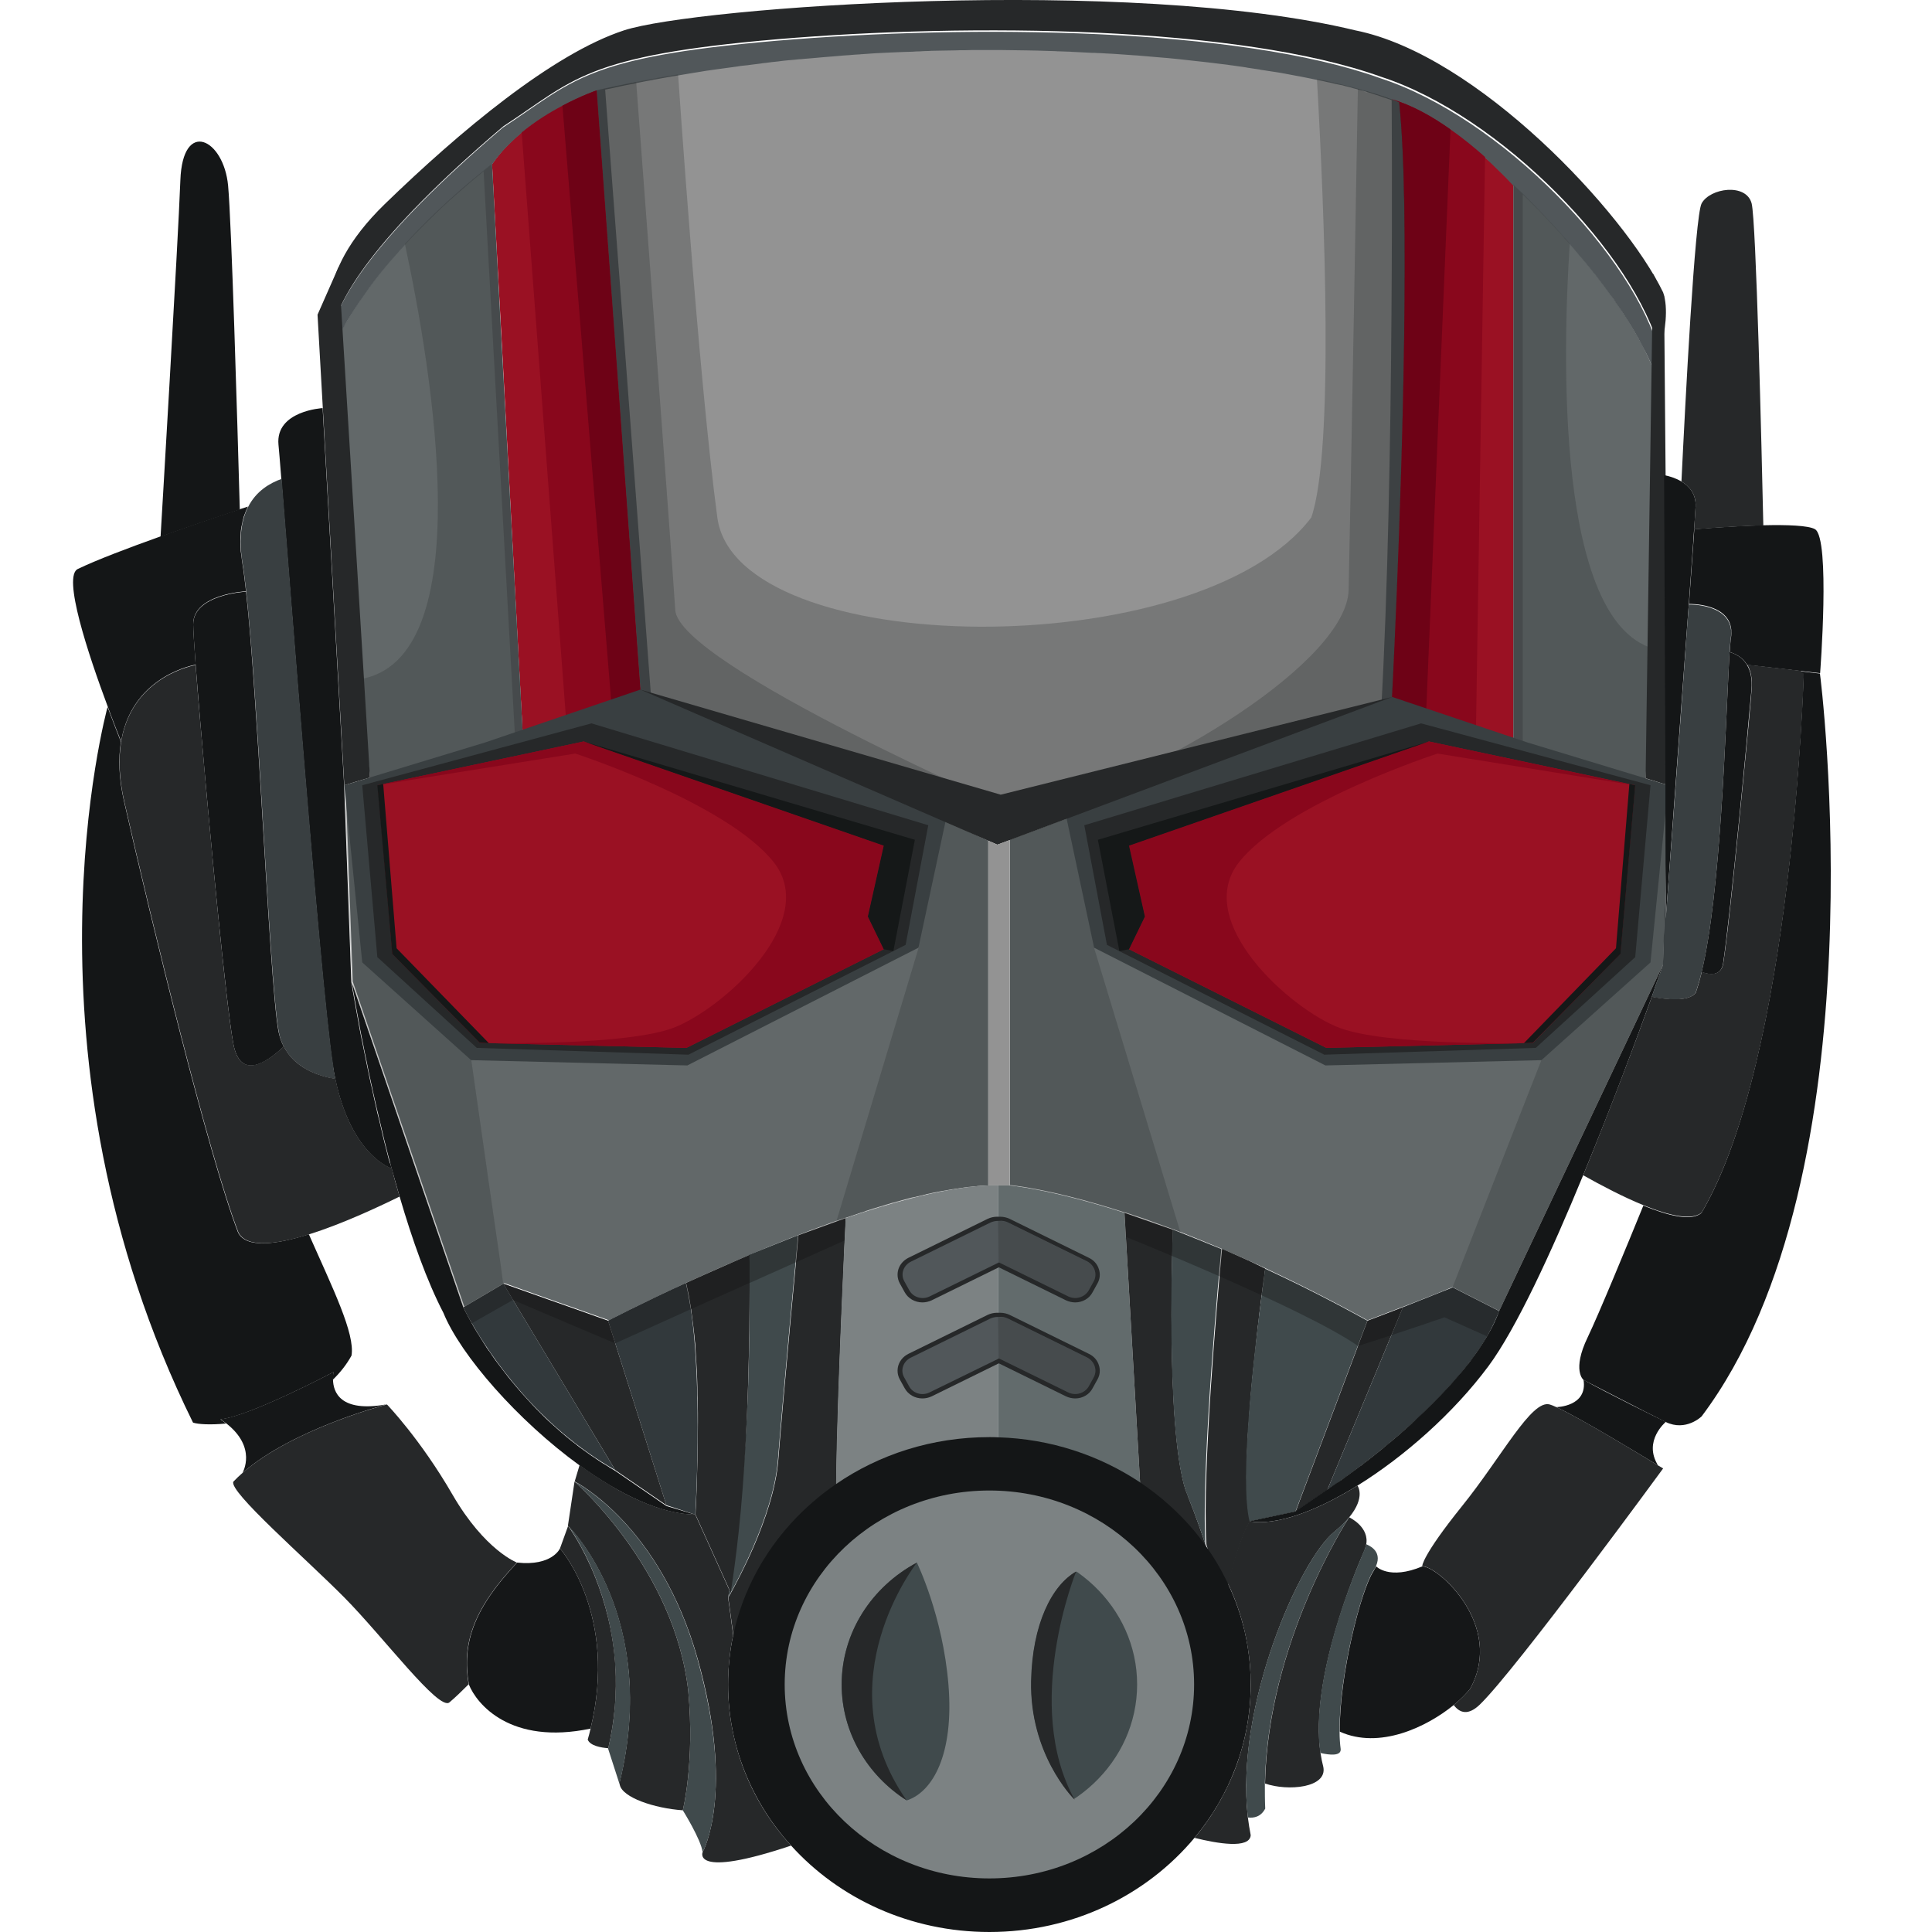 <?xml version="1.0" encoding="utf-8"?>
<!-- Generator: Adobe Illustrator 25.2.1, SVG Export Plug-In . SVG Version: 6.00 Build 0)  -->
<svg version="1.1" id="Слой_1" xmlns="http://www.w3.org/2000/svg" xmlns:xlink="http://www.w3.org/1999/xlink" x="0px" y="0px"
	 viewBox="0 0 1024 1024" style="enable-background:new 0 0 1024 1024;" xml:space="preserve">
<style type="text/css">
	.st0{fill:#939393;}
	.st1{fill:#9A1123;}
	.st2{fill:#525658;}
	.st3{fill:#626869;}
	.st4{fill:#51575A;}
	.st5{fill:#89071C;}
	.st6{fill:#6E0216;}
	.st7{opacity:0.25;fill:#262829;}
	.st8{fill:#262829;}
	.st9{fill:#626B6C;}
	.st10{fill:#393F41;}
	.st11{fill:#151818;}
	.st12{fill:#7C8283;}
	.st13{fill:#404A4C;}
	.st14{fill:#32393C;}
	.st15{opacity:0.35;fill:#121213;}
	.st16{fill:#141617;}
	.st17{fill:#151718;}
</style>
<g>
	<g>
		<path class="st0" d="M744.3,180.5c-1.4,93.5-6.7,195-6.7,195s0,0-1.6,0.5l-0.5,0.1c-0.8,0.2-1.9,0.6-3.5,1l-189.2,54.8
			l-197.6-61.1l-5.5-1.7l-14.1-193l-9.4-128.2l4.5-1c5.5-1.2,11-2.3,16.5-3.4c7.4-1.4,14.8-2.8,22.2-4C495,16.6,626.1,26.8,698,41.8
			c8,1.7,15.3,3.4,21.7,5.2c1.6,0.4,3.1,0.9,4.6,1.3c5,1.4,9.4,2.9,13.2,4.3c0,0,0,0,0,0c1.5,0.6,2.9,1.1,4.2,1.7
			C744.7,83,745.1,130.6,744.3,180.5z"/>
		<path class="st1" d="M339.7,369.1l-39.5,14.3l-23,8.3l-11.4-212.9L260.8,87c4.3-6.4,9.8-12,15.6-16.8
			c18.2-14.9,39.8-22.3,39.8-22.3l9.4,128.2L339.7,369.1z"/>
		<path class="st1" d="M802.2,98v293.8l-19.9-5l-44.7-11.3c0,0,5.4-101.5,6.7-195c0.7-49.9,0.4-97.5-2.6-126.2
			c-1.3-0.6-2.7-1.1-4.2-1.7c18.5,5.3,37.1,19.5,49.5,30.6C796.3,91.4,802.2,98,802.2,98z"/>
		<polygon class="st2" points="345.2,370.8 339.7,369.1 325.6,176.1 316.2,47.9 320.7,46.9 330.5,175.9 		"/>
		<path class="st2" d="M737.6,375.4c0,0,0,0-5.6,1.6c7.2-125.6,5.6-324.5,5.6-324.5l4.2,1.7C750.2,136.9,737.6,375.4,737.6,375.4z"
			/>
		<path class="st3" d="M881.5,214.8c-0.3,28.6-3,83.8-5.4,128.8c-2.1,39.2-4,70.7-4,70.7l-65-21.1l-4.9-1.6V98l0.5,0.4
			c0.7,0.7,2.2,2.1,4.3,4.1l0.1,0.1c5.4,5.3,14.6,14.7,24.9,26.4c19.3,22.1,41.9,52.5,48.3,79.2
			C880.8,210.5,881.2,212.7,881.5,214.8z"/>
		<polygon class="st2" points="807.1,102.7 807.1,393.3 802.2,391.7 802.2,98 802.7,98.4 807,102.6 		"/>
		<path class="st3" d="M277.2,391.7l-4.1,1.2l-76.5,23.2c0,0-2.5-22.7-5.9-56.1c-4.8-48.3-11.3-119.1-14.3-175.8
			c9.4-20.2,23.9-39.2,38.2-54.9c17-18.6,33.8-32.6,41.6-38.8l0.2-0.2c2.3-1.9,3.8-3,4.2-3.3l0.1-0.1l4.9,91.8L277.2,391.7z"/>
		<polygon class="st2" points="277.2,391.7 273.1,393 261.2,179.1 256.3,90.5 256.5,90.4 260.7,87.1 260.8,87 265.7,178.9 		"/>
		<path class="st4" d="M881.5,208.8c-0.4-0.2-0.8-0.4-1.2-0.5c-0.1-0.5-0.2-1-0.4-1.5c-0.1-0.3-0.2-0.6-0.2-0.9
			c-0.1-0.5-0.3-1-0.4-1.4c-0.2-0.6-0.4-1.3-0.6-1.9c-0.2-0.5-0.3-1-0.5-1.5c-0.3-0.8-0.6-1.7-0.9-2.5c-0.2-0.5-0.3-0.9-0.5-1.4v0
			c-0.1-0.2-0.1-0.3-0.2-0.5c-0.6-1.6-1.3-3.3-2-5c-0.2-0.4-0.4-0.9-0.6-1.3c-0.3-0.6-0.5-1.1-0.8-1.7c-0.3-0.7-0.6-1.3-1-2
			c0-0.1-0.1-0.1-0.1-0.2c-0.3-0.6-0.6-1.1-0.9-1.7c-0.7-1.3-1.4-2.7-2.1-4c-0.3-0.6-0.6-1.1-0.9-1.7c-0.1-0.2-0.2-0.3-0.3-0.5
			c-0.3-0.6-0.7-1.2-1-1.8c-1.9-3.3-3.9-6.6-6.1-9.9c-0.5-0.8-1-1.6-1.6-2.4c-0.6-0.8-1.1-1.7-1.7-2.5c-0.6-0.8-1.2-1.7-1.7-2.5
			c-0.1-0.1-0.1-0.2-0.2-0.3c-0.5-0.7-1-1.5-1.6-2.2c-2.4-3.3-4.8-6.6-7.3-9.8c-0.6-0.8-1.2-1.6-1.9-2.4c-1.2-1.6-2.5-3.1-3.7-4.6
			c-0.6-0.8-1.2-1.5-1.9-2.3c-0.6-0.7-1.2-1.5-1.9-2.2c-0.6-0.7-1.2-1.5-1.8-2.2c-0.6-0.7-1.2-1.4-1.8-2.1c-0.6-0.7-1.2-1.4-1.8-2.1
			c-1.6-1.8-3.2-3.6-4.7-5.3c-0.6-0.7-1.2-1.4-1.8-2c-6.7-7.3-12.6-13.4-16.8-17.5c-0.3-0.3-0.5-0.5-0.8-0.8
			c-0.3-0.3-0.5-0.5-0.8-0.7l-0.1-0.1c-2.1-2.1-3.6-3.5-4.3-4.1l-0.5-0.4c0,0-1.5-1.6-4.1-4.3c-0.3-0.3-0.5-0.5-0.8-0.8
			c-1.2-1.2-2.5-2.5-4-3.9c-0.2-0.2-0.4-0.4-0.6-0.6c-0.2-0.2-0.5-0.5-0.7-0.7c-0.7-0.7-1.5-1.4-2.3-2.2c-0.8-0.7-1.6-1.5-2.5-2.3
			c-0.4-0.4-0.8-0.7-1.2-1.1c-0.2-0.2-0.4-0.4-0.7-0.6c-0.4-0.3-0.7-0.6-1.1-0.9c0,0-0.1-0.1-0.1-0.1c-0.2-0.2-0.4-0.4-0.6-0.5
			c-0.1-0.1-0.3-0.2-0.4-0.4c-0.2-0.2-0.5-0.4-0.7-0.6c-0.1-0.1-0.2-0.2-0.3-0.3c0,0,0,0-0.1,0c-0.2-0.2-0.4-0.4-0.6-0.5
			c-0.9-0.7-1.8-1.5-2.7-2.2c-0.1-0.1-0.2-0.2-0.3-0.3c-0.1-0.1-0.2-0.2-0.4-0.3c-0.2-0.2-0.5-0.4-0.7-0.5c-0.2-0.1-0.3-0.3-0.5-0.4
			c-0.9-0.7-1.8-1.4-2.8-2.1c-0.2-0.1-0.3-0.2-0.5-0.4c-1.4-1-2.7-2-4.2-3c-0.5-0.4-1-0.7-1.5-1.1c-0.5-0.4-1-0.7-1.6-1.1
			c-0.5-0.4-1.1-0.7-1.6-1.1c-0.4-0.3-0.9-0.6-1.3-0.8c-0.1-0.1-0.2-0.1-0.3-0.2c-1-0.7-2.1-1.3-3.2-2c0,0,0,0-0.1,0
			c-0.1,0-0.2-0.1-0.3-0.2c-0.5-0.3-0.9-0.6-1.4-0.8c-0.4-0.2-0.9-0.5-1.3-0.7c-0.2-0.1-0.5-0.3-0.7-0.4c-0.5-0.3-1.1-0.6-1.6-0.9
			c-0.1-0.1-0.3-0.2-0.4-0.2c-0.2-0.1-0.4-0.2-0.7-0.4c-0.2-0.1-0.3-0.2-0.5-0.2c-0.1,0-0.1-0.1-0.2-0.1c0,0-0.1,0-0.1-0.1
			c-0.6-0.3-1.2-0.6-1.9-0.9c-0.3-0.2-0.7-0.3-1-0.5c-0.3-0.2-0.7-0.3-1-0.5c-0.2-0.1-0.4-0.2-0.6-0.3c-0.5-0.2-0.9-0.4-1.4-0.6
			c-0.1,0-0.1-0.1-0.2-0.1c-0.3-0.1-0.6-0.2-0.9-0.4c-0.2-0.1-0.4-0.2-0.6-0.2c-0.3-0.1-0.7-0.3-1-0.4c-0.1-0.1-0.3-0.1-0.4-0.2
			c-0.1-0.1-0.3-0.1-0.4-0.1c-0.3-0.1-0.5-0.2-0.8-0.3c-0.3-0.1-0.5-0.2-0.8-0.3c-0.1,0-0.2-0.1-0.2-0.1c-0.2-0.1-0.5-0.2-0.7-0.2
			c0,0-0.1,0-0.1,0c-0.5-0.2-1-0.3-1.5-0.5c-0.5-0.2-1-0.3-1.5-0.5c0,0,0,0,0,0c-0.3-0.1-0.5-0.2-0.8-0.3c-0.2-0.1-0.4-0.2-0.7-0.2
			c-0.1,0-0.1,0-0.2-0.1c-0.2-0.1-0.4-0.1-0.6-0.2c-0.5-0.2-1-0.4-1.6-0.5c-0.2-0.1-0.3-0.1-0.5-0.2c-0.2-0.1-0.3-0.1-0.5-0.2
			c-0.1,0-0.2-0.1-0.3-0.1c-0.3-0.1-0.6-0.2-0.9-0.3c-0.2-0.1-0.3-0.1-0.5-0.2c-1.6-0.5-3.3-1-5-1.6c-0.1,0-0.2,0-0.3-0.1
			c-0.3-0.1-0.7-0.2-1-0.3c-0.2,0-0.3-0.1-0.5-0.1c-0.1,0-0.2-0.1-0.3-0.1c-1.4-0.4-2.9-0.8-4.4-1.2c-0.2-0.1-0.4-0.1-0.6-0.2
			c-0.4-0.1-0.8-0.2-1.3-0.3c-0.2-0.1-0.4-0.1-0.6-0.2c-0.2-0.1-0.5-0.1-0.7-0.2c-0.3-0.1-0.5-0.1-0.8-0.2c-0.3-0.1-0.5-0.1-0.8-0.2
			c-1-0.2-2-0.5-3-0.8c-0.2,0-0.4-0.1-0.5-0.1c-0.1,0-0.1,0-0.2,0c-0.5-0.1-0.9-0.2-1.4-0.3c-0.3-0.1-0.6-0.1-0.9-0.2
			c-0.2,0-0.4-0.1-0.6-0.1c-0.6-0.1-1.3-0.3-2-0.5c-0.3-0.1-0.6-0.1-0.9-0.2c-0.5-0.1-1-0.2-1.5-0.3c-1-0.2-2-0.5-3.1-0.7
			c-0.8-0.2-1.6-0.3-2.4-0.5c-0.2,0-0.4-0.1-0.6-0.1c-2.1-0.4-4.2-0.9-6.4-1.3c-1.2-0.2-2.4-0.5-3.7-0.7c-2.1-0.4-4.2-0.8-6.4-1.2
			c-0.7-0.1-1.5-0.3-2.2-0.4c-0.6-0.1-1.2-0.2-1.8-0.3c-0.9-0.1-1.8-0.3-2.7-0.4c-1.5-0.2-3-0.5-4.5-0.7c-0.8-0.1-1.6-0.2-2.3-0.4
			c-1.6-0.2-3.1-0.5-4.7-0.7c-0.8-0.1-1.6-0.2-2.4-0.4c-2.3-0.3-4.6-0.7-6.9-1c-0.3,0-0.6-0.1-0.9-0.1c-0.7-0.1-1.4-0.2-2-0.3
			c-1.7-0.2-3.3-0.4-5-0.6c-4-0.5-8-1-12.1-1.4c-1.2-0.1-2.4-0.3-3.6-0.4c-0.9-0.1-1.8-0.2-2.7-0.3c-0.9-0.1-1.8-0.2-2.7-0.3
			c-3.6-0.4-7.3-0.7-11.1-1c-1.9-0.2-3.8-0.3-5.7-0.5c-0.4,0-0.9-0.1-1.3-0.1c-1.1-0.1-2.3-0.2-3.4-0.3c-0.6,0-1.1-0.1-1.7-0.1
			c-2.3-0.2-4.7-0.3-7.1-0.5c-2.8-0.2-5.5-0.4-8.3-0.5c-1.4-0.1-2.8-0.2-4.2-0.2c-0.9-0.1-1.8-0.1-2.7-0.1c-3.3-0.2-6.7-0.3-10-0.5
			c-0.5,0-0.9,0-1.4-0.1c-1,0-2-0.1-3-0.1c-1,0-1.9-0.1-2.9-0.1c-0.7,0-1.4,0-2.1-0.1c-3.3-0.1-6.6-0.2-10-0.3
			c-1.8,0-3.5-0.1-5.3-0.1c-4.5-0.1-9-0.1-13.6-0.2c-1.1,0-2.2,0-3.3,0c-1.1,0-2.2,0-3.3,0c-1.9,0-3.8,0-5.8,0c-2.2,0-4.3,0-6.5,0.1
			c-1.9,0-3.8,0-5.7,0.1c-2,0-4,0.1-6.1,0.1c-1.8,0-3.5,0.1-5.3,0.1c-0.7,0-1.3,0-2,0.1c-1.6,0-3.3,0.1-4.9,0.2
			c-1.4,0-2.8,0.1-4.2,0.2c-1.2,0-2.5,0.1-3.8,0.1c-2.4,0.1-4.9,0.2-7.3,0.3c-2.8,0.1-5.5,0.3-8.3,0.4c-1,0.1-1.9,0.1-2.9,0.2
			c-1.4,0.1-2.8,0.2-4.1,0.3c-0.4,0-0.8,0-1.2,0.1c-1.9,0.1-3.8,0.2-5.7,0.4c-2.1,0.1-4.2,0.3-6.4,0.5c-2.5,0.2-4.9,0.4-7.4,0.6
			c-1.5,0.1-3,0.3-4.5,0.4c-0.7,0.1-1.5,0.1-2.2,0.2c-1.2,0.1-2.4,0.2-3.7,0.3c-0.8,0.1-1.7,0.2-2.5,0.2c-1.8,0.2-3.6,0.4-5.4,0.5
			c-2,0.2-4.1,0.4-6.1,0.7c-2,0.2-4,0.4-6,0.7c-1,0.1-2.1,0.2-3.1,0.4c-1.6,0.2-3.2,0.4-4.8,0.6c-1.4,0.2-2.9,0.4-4.3,0.5
			c-0.9,0.1-1.9,0.2-2.8,0.4c-3.7,0.5-7.3,1-11,1.5c-1.4,0.2-2.8,0.4-4.2,0.6c-0.5,0.1-1,0.1-1.5,0.2c-1.2,0.2-2.4,0.4-3.6,0.6
			c-1,0.2-2.1,0.3-3.1,0.5c-1.8,0.3-3.6,0.6-5.4,0.9c-1.2,0.2-2.3,0.4-3.5,0.6c0,0,0,0,0,0c-3.8,0.6-7.6,1.3-11.4,2
			c-0.7,0.1-1.3,0.2-2,0.4c-0.4,0.1-0.8,0.1-1.1,0.2c-0.4,0.1-0.8,0.1-1.2,0.2c-0.5,0.1-1.1,0.2-1.6,0.3c-0.2,0-0.3,0.1-0.5,0.1
			c-0.3,0.1-0.7,0.1-1,0.2c-0.7,0.1-1.3,0.3-2,0.4c-0.4,0.1-0.9,0.2-1.3,0.3c-0.1,0-0.2,0-0.3,0.1c-0.4,0.1-0.8,0.1-1.2,0.2
			c-0.5,0.1-1,0.2-1.6,0.3c-0.3,0.1-0.7,0.1-1,0.2c-0.4,0.1-0.7,0.1-1.1,0.2c-0.9,0.2-1.9,0.4-2.8,0.6c-0.4,0.1-0.9,0.2-1.3,0.3
			c-0.8,0.2-1.5,0.3-2.3,0.5c-1.6,0.3-3.2,0.7-4.8,1l-4.5,1c0,0-0.3,0.1-0.8,0.3c0,0-0.1,0-0.1,0c0,0,0,0-0.1,0
			c-0.1,0-0.1,0-0.2,0.1c-0.2,0.1-0.4,0.1-0.6,0.2c-0.1,0-0.2,0.1-0.3,0.1c-0.1,0-0.2,0.1-0.3,0.1c-0.5,0.2-1.1,0.4-1.7,0.7
			c0,0,0,0-0.1,0c-0.1,0-0.2,0.1-0.3,0.1c-0.1,0.1-0.3,0.1-0.4,0.2c0,0-0.1,0-0.2,0.1c-0.1,0-0.2,0.1-0.3,0.1
			c-0.2,0.1-0.5,0.2-0.7,0.3c-0.1,0.1-0.3,0.1-0.5,0.2c-0.1,0-0.2,0.1-0.3,0.1c-0.1,0-0.2,0.1-0.3,0.1c0,0,0,0,0,0
			c-0.4,0.2-0.8,0.4-1.3,0.6c0,0-0.1,0-0.1,0.1c-0.2,0.1-0.5,0.2-0.7,0.3c0,0,0,0-0.1,0c-0.1,0-0.2,0.1-0.3,0.1
			c-0.2,0.1-0.3,0.1-0.5,0.2c0,0,0,0,0,0c-0.3,0.1-0.5,0.2-0.8,0.4c-0.6,0.3-1.3,0.6-1.9,0.9c-0.1,0.1-0.2,0.1-0.3,0.2
			c-0.4,0.2-0.8,0.4-1.2,0.6c-0.1,0-0.1,0.1-0.2,0.1c-0.1,0-0.1,0.1-0.2,0.1c-0.2,0.1-0.3,0.2-0.5,0.2c-0.2,0.1-0.4,0.2-0.5,0.3
			c-0.1,0-0.1,0.1-0.2,0.1c0,0-0.1,0.1-0.2,0.1c-0.2,0.1-0.3,0.2-0.5,0.3c-0.1,0.1-0.3,0.1-0.4,0.2c-0.2,0.1-0.5,0.2-0.7,0.4
			c-0.1,0-0.1,0.1-0.2,0.1c-0.4,0.2-0.7,0.4-1.1,0.6c-0.1,0-0.1,0.1-0.2,0.1c-0.6,0.3-1.1,0.6-1.7,0.9c-0.4,0.2-0.7,0.4-1.1,0.6
			c-0.4,0.2-0.7,0.4-1.1,0.6c-0.2,0.1-0.4,0.2-0.6,0.4c-0.2,0.1-0.5,0.3-0.7,0.4c-0.4,0.2-0.8,0.5-1.2,0.7c0,0-0.1,0-0.1,0.1
			c-0.3,0.2-0.6,0.3-0.8,0.5c-1.1,0.7-2.3,1.4-3.4,2.2c-0.4,0.3-0.8,0.5-1.2,0.8c-0.5,0.3-0.9,0.6-1.3,0.9c0,0,0,0-0.1,0
			c-0.5,0.3-0.9,0.7-1.4,1c-0.5,0.3-0.9,0.7-1.4,1c-0.1,0.1-0.3,0.2-0.4,0.3c-0.3,0.2-0.6,0.4-0.8,0.6c-0.5,0.4-1,0.8-1.5,1.2
			c-0.5,0.4-0.9,0.7-1.4,1.1c-0.3,0.3-0.7,0.6-1,0.9c-0.3,0.2-0.5,0.4-0.8,0.7c-0.3,0.2-0.6,0.5-0.9,0.8c-1.5,1.4-3.1,2.8-4.5,4.3
			c-0.3,0.3-0.5,0.5-0.8,0.8c-2.8,2.9-5.4,6.1-7.7,9.5l-0.1,0.1c-0.1,0.1-0.3,0.2-0.5,0.4c-0.6,0.5-1.8,1.3-3.3,2.5
			c-0.1,0.1-0.3,0.2-0.4,0.3l-0.2,0.2c-0.4,0.3-0.8,0.6-1.2,1c-3.4,2.7-8,6.6-13.4,11.4c-1.1,1-2.3,2.1-3.5,3.1
			c-0.8,0.8-1.7,1.6-2.6,2.4c-0.4,0.4-0.9,0.8-1.3,1.2c-0.4,0.4-0.9,0.8-1.3,1.3c-0.5,0.4-0.9,0.9-1.4,1.3c-3.2,3.1-6.5,6.3-9.9,9.8
			c-0.4,0.4-0.9,0.9-1.3,1.3c-1.9,1.9-3.7,3.9-5.6,6c-0.6,0.7-1.2,1.4-1.9,2.1c-0.5,0.5-1,1.1-1.5,1.7c-0.5,0.6-1,1.1-1.5,1.7
			c-0.5,0.6-1,1.1-1.5,1.7c-4.2,4.8-8.3,9.9-12.2,15.2c-0.4,0.6-0.8,1.1-1.2,1.7c-2.9,4-5.7,8.1-8.4,12.4c-0.4,0.6-0.8,1.2-1.1,1.8
			c-0.3,0.5-0.6,0.9-0.9,1.4c-0.3,0.5-0.5,0.9-0.8,1.4c-0.3,0.5-0.6,1-0.8,1.5c-0.3,0.5-0.5,0.9-0.8,1.4c-0.2,0.4-0.5,0.8-0.7,1.2
			c-0.1,0.2-0.2,0.4-0.3,0.5c-0.3,0.5-0.6,1.1-0.9,1.6c-0.1,0.2-0.2,0.5-0.4,0.7c-0.2,0.5-0.5,0.9-0.7,1.4c-1,1.9-1.9,3.8-2.8,5.7
			c0,0-1.6-3,0-10.2c3.2-14.8,19.7-47.1,90.3-107.1c37.7-24.6,42.8-37.4,145.2-46.1c102.4-8.7,244.9-7.2,320.1,19.9
			c63.5,20.6,134.7,94.4,147.9,145.7C882,194.6,882.6,202.1,881.5,208.8z"/>
		<path class="st5" d="M339.7,369.1l-15.5,5.6l-24,8.7L276.5,70.2c7.2-5.9,14.9-10.7,21.7-14.2c10.2-5.4,18.1-8.1,18.1-8.1
			l9.4,128.2L339.7,369.1z"/>
		<path class="st6" d="M339.7,369.1l-15.5,5.6L298.1,56c10.2-5.4,18.1-8.1,18.1-8.1l9.4,128.2L339.7,369.1z"/>
		<path class="st5" d="M787.1,83.2l-4.8,303.5l-26.5-6.7l-18.3-4.6c0,0,5.4-101.5,6.7-195c0.7-49.9,0.4-97.5-2.6-126.2
			c-1.3-0.6-2.7-1.1-4.2-1.7c10.8,3.1,21.6,9.2,31.2,16C775.7,73.4,781.9,78.6,787.1,83.2z"/>
		<path class="st6" d="M768.8,68.6l-13,311.4l-18.3-4.6c0,0,5.4-101.5,6.7-195c0.7-49.9,0.4-97.5-2.6-126.2
			c-1.3-0.6-2.7-1.1-4.2-1.7C748.4,55.7,759.2,61.8,768.8,68.6z"/>
		<path class="st7" d="M744.3,180.5c-1.4,93.5-6.7,195-6.7,195s0,0-0.7,0.2c-0.2,0.1-0.5,0.1-0.9,0.2l-0.5,0.1
			c-0.8,0.2-1.9,0.6-3.5,1l-189.2,54.8l-197.6-61.1l-5.4-1.7c0,0-0.1,0-0.1,0l-14.1-193l-9.4-128.2l4.5-1
			c12.9-2.8,25.8-5.3,38.7-7.4l0,0c0,0,10.7,159.2,20.8,234.9c10.1,75.7,255.1,78.6,314.8,0C707.2,239,702,112.3,698,41.8
			c16.5,3.4,29.9,7.2,39.5,10.8c0,0,0,0,0,0c1.5,0.6,2.9,1.1,4.2,1.7C744.7,83,745.1,130.6,744.3,180.5z"/>
		<path class="st7" d="M876.1,343.7c-2.1,39.2-4,70.7-4,70.7l-65-21.1l-4.9-1.6V98l0.5,0.4c0.7,0.7,2.2,2.1,4.3,4.1l0.1,0.1
			c5.4,5.3,14.6,14.7,24.9,26.4C828.1,189.2,824.9,328.4,876.1,343.7z"/>
		<path class="st7" d="M277.2,391.7l-4.1,1.2l-76.5,23.2c0,0-2.5-22.7-5.9-56.1c64-10.3,38.4-163.4,23.9-230.7
			c17-18.6,33.8-32.6,41.6-38.8l0.2-0.2c2.3-1.9,3.8-3,4.2-3.3l0.1-0.1l4.9,91.8L277.2,391.7z"/>
		<path class="st7" d="M542.8,431.9l-197.6-61.1l-5.5-1.7l-14.1-193l-9.4-128.2l4.5-1c5.5-1.2,11-2.3,16.5-3.4
			c0,0,18.9,250.8,20.7,279.8C359.6,352.4,542.8,431.9,542.8,431.9z"/>
		<path class="st7" d="M744.3,180.5c-1.4,93.5-6.7,195-6.7,195s0,0-1.6,0.5l-0.5,0.1c-0.8,0.2-1.9,0.6-3.5,1l-189.2,54.8
			c75.6-21.8,171.2-82,172-119.3c0.9-37.3,4.9-265.6,4.9-265.6l4.7,2.1l-0.1-0.8c5,1.4,9.4,2.9,13.2,4.3c0,0,0,0,0,0
			c1.5,0.6,2.9,1.1,4.2,1.7C744.7,83,745.1,130.6,744.3,180.5z"/>
		<path class="st8" d="M879.9,186.4C866.7,135.1,795.5,61.3,732,40.7c-75.2-27-217.7-28.6-320.1-19.9
			C309.5,29.6,304.5,42.3,266.7,67c-70.6,60-87.1,92.3-90.3,107.1c0,0-12.4-27.1,27.5-65.9c39.9-38.7,89-79.7,126.8-92.1
			c37.8-12.4,267.9-29,387.7,0C783,29,861.1,112.7,881.5,155C884.4,163.4,882.6,175.7,879.9,186.4z"/>
	</g>
	<path class="st3" d="M523.8,445.6c0,0,0,62.5,0,182.7c-0.6,0-1.2,0.1-1.8,0.1c-0.1,0-0.2,0-0.2,0c-0.6,0-1.3,0.1-1.9,0.1
		c0,0-0.1,0-0.1,0c-0.4,0-0.9,0.1-1.3,0.1c0,0-0.1,0-0.1,0c-0.2,0-0.4,0-0.6,0.1c-0.4,0-0.7,0.1-1.1,0.1c-0.3,0-0.7,0.1-1,0.1
		c-0.3,0-0.6,0.1-0.9,0.1c-0.4,0-0.8,0.1-1.2,0.1c-0.2,0-0.4,0-0.7,0.1c0,0,0,0,0,0c-1.2,0.1-2.4,0.3-3.6,0.5c0,0-0.1,0-0.1,0
		l-0.1,0c-0.6,0.1-1.3,0.2-2,0.3c0,0,0,0,0,0c-0.6,0.1-1.3,0.2-1.9,0.3c0,0-0.1,0-0.1,0c-0.1,0-0.2,0-0.3,0c-0.5,0.1-1,0.2-1.6,0.3
		c-0.2,0-0.4,0.1-0.6,0.1c-0.5,0.1-1,0.2-1.5,0.3c-0.3,0-0.5,0.1-0.8,0.1c-0.4,0.1-0.8,0.2-1.2,0.2c-0.4,0.1-0.7,0.1-1.1,0.2
		c-0.3,0.1-0.7,0.1-1,0.2c-0.5,0.1-1,0.2-1.6,0.3c-0.7,0.1-1.4,0.3-2.2,0.5c-0.2,0-0.3,0.1-0.5,0.1c-0.6,0.1-1.3,0.3-1.9,0.4
		c-0.1,0-0.1,0-0.2,0.1c-1.4,0.3-2.8,0.7-4.3,1c-0.7,0.2-1.4,0.4-2.2,0.5c-0.2,0-0.4,0.1-0.6,0.1c-0.5,0.1-1.1,0.3-1.6,0.4
		c-0.1,0-0.2,0-0.3,0.1c-0.6,0.2-1.3,0.3-1.9,0.5c-0.4,0.1-0.7,0.2-1.1,0.3c-0.4,0.1-0.7,0.2-1.1,0.3c-0.3,0.1-0.7,0.2-1,0.3
		c-0.1,0-0.3,0.1-0.4,0.1c-0.3,0.1-0.5,0.1-0.8,0.2c-0.6,0.2-1.1,0.3-1.7,0.5c-0.2,0-0.4,0.1-0.5,0.1c0,0-0.1,0-0.1,0
		c-0.6,0.2-1.3,0.4-1.9,0.6c-1.2,0.3-2.4,0.7-3.6,1.1c-0.4,0.1-0.8,0.2-1.1,0.3c-1.1,0.3-2.2,0.7-3.3,1c-0.4,0.1-0.8,0.2-1.2,0.4
		c-0.2,0.1-0.4,0.1-0.6,0.2c-0.1,0-0.3,0.1-0.4,0.1c-0.4,0.1-0.8,0.3-1.2,0.4c-0.4,0.1-0.8,0.2-1.1,0.4c-0.8,0.3-1.7,0.6-2.5,0.8
		c-0.6,0.2-1.1,0.4-1.7,0.6c-2,0.7-4,1.3-6,2h0c0,0-0.1,0-0.1,0c-1.6,0.5-3.2,1.1-4.7,1.6c-1.3,0.5-2.6,0.9-3.9,1.4
		c-14.4,5.2-28.8,10.9-42.2,16.6c0,0,0,0,0,0c-0.1,0-0.2,0.1-0.3,0.1c0,0-0.1,0-0.1,0.1c-0.1,0-0.2,0.1-0.2,0.1
		c-8,3.4-15.7,6.8-22.9,10c-3.3,1.5-6.5,2.9-9.5,4.3c-0.2,0.1-0.3,0.1-0.5,0.2c-24.5,11.3-41.2,20-41.2,20l-21.1-7.5l-10.8-3.8
		l-23.6-8.4l-21.2,12.5l-42.4-123.5l-16.7-48.8c0,0,0,0,0,0l-3.8-104.3l1.8,0.1l4.9,0.3l2.8,0.2l8.1,0.5l3.2,0.2l167.9,10.3
		c0,0,0,0,0,0l46.4,2.8h0l50.8,3.1l14.4,0.9h0l18.3,1.1L523.8,445.6z"/>
	<path class="st3" d="M884.2,420.6l-1.3,44.2l-1.4,46.4c0,0,0,0,0,0l-7.9,16.7l-79,166.9l-16.3-8.3l-0.9-0.5l-0.9-0.4l-6.6-3.4
		c0,0,0,0-0.1,0l-0.2,0.1c-1.4,0.6-8.5,3.6-25.9,10.3c0,0-0.1,0-0.1,0c-0.3,0.1-0.5,0.2-0.8,0.3c-2.3,0.9-4.7,1.8-7.3,2.8
		c-2.8,1.1-5.9,2.3-9.1,3.5c-0.5,0.2-1.1,0.4-1.6,0.6c-19.3-10.7-37.4-19.8-54.1-27.6c-2.9-1.3-5.7-2.6-8.5-3.9
		c-5.1-2.3-10-4.4-14.8-6.5l-0.1,0c-7.6-3.2-14.8-6.1-21.6-8.8c-1.3-0.5-2.7-1-4-1.5c0,0,0,0,0,0c-0.7-0.2-1.3-0.5-1.9-0.7
		c-4.6-1.7-9-3.3-13.2-4.8c-0.6-0.2-1.2-0.4-1.8-0.6c-2.9-1-5.8-1.9-8.5-2.8c0,0-0.1,0-0.1,0c0,0-0.1,0-0.1,0v0
		c-39.3-12.7-60.9-14.5-60.9-14.5v-183l30.2-11.3l24-1h0l5.2-0.2l55-2.3h0l44.4-1.8h0l136.8-5.7l32.3-1.3l3.1-0.1l8.1-0.3h0l6.9-0.3
		l1.5-0.1l1,0h0L884.2,420.6z"/>
	<path class="st9" d="M605,798.4c-30.8-22.2-76.1-19.2-76.1-19.2c0-83.4,0-150.9,0-150.9h6.2c0,0,21.5,1.8,60.9,14.5v0l7,121
		L605,798.4z"/>
	<path class="st7" d="M523.8,445.6c0,0,0,62.5,0,182.7c-22.4,0.9-51.5,8.8-80.5,19l43.6-145l-18.5-68.6l32.7,2L523.8,445.6z"/>
	<path class="st7" d="M266.7,680.3l-21.2,12.5l-42.4-123.5l-16.7-48.8c0,0,0,0,0,0l-3.8-104.3l1.8,0.1l6.1,13.5l3.4,7.5v0l10,22.3v0
		l3.5,7.9v0l26.8,59.7l4.2,9.3v0l4.4,9.8l0,0l7,15.6l9.3,65.1l5.6,38.7l0.4,2.7L266.7,680.3z"/>
	<path class="st7" d="M884.2,420.6l-1.3,44.2l-1.4,46.4c0,0,0,0,0,0l-7.9,16.7l-79,166.9l-16.3-8.3l-0.9-0.5l-0.9-0.4l-6.6-3.4
		l25.4-65l21.7-55.4l1-10.1l0.5-5.2l0.5-5.4v0l11.7-118.2l32.3-1.3l3.1-0.1l8.1-0.3h0l6.9-0.3l1.5-0.1l1,0h0L884.2,420.6z"/>
	<path class="st7" d="M625.7,653.3c-1.4-0.5-2.7-1-4-1.5l0,0c-3.3-1.2-6.5-2.4-9.6-3.5c-5.6-2-10.9-3.8-15.9-5.4
		c-0.1,0-0.1,0-0.2-0.1v0c-39.3-12.7-60.9-14.5-60.9-14.5v-183l30.2-11.3l29.2-1.2l-12.6,66.5l-2,3.1L625.7,653.3z"/>
	<g>
		<polygon class="st10" points="182.5,416.2 192,510.1 249.7,561.9 364.3,564.7 486.8,502.3 502.4,429.5 339.4,365.5 257.2,393.5 		
			"/>
		<polygon class="st8" points="192,416.2 200,507.3 252.7,555.4 364.9,559 480,500.8 492,437.4 313.5,383.4 		"/>
		<path class="st1" d="M460,485.8l8.4,17.3l-104.6,52.3l-108.6-2.6c-0.5,0-0.8,0-0.8,0l-46.4-47.2l-7.8-89.4l103.7-22l5.5-1.2
			c0,0,0.1,0,0.1,0l159.1,55.2L460,485.8z"/>
		<path class="st5" d="M460,485.8l8.4,17.3l-104.6,52.3l-108.6-2.6c8.2,0.2,77.2,1.2,101.6-8c26-9.8,78.1-56.4,53.3-87.8
			c-24.8-31.4-105.2-57.6-105.2-57.6L200,416.2L309.3,393l159.1,55.2L460,485.8z"/>
		<polygon class="st11" points="309.3,393 484.9,445.1 473.5,504.1 468.4,503.1 460,485.8 468.4,448.2 		"/>
		<polygon class="st11" points="203.1,415.5 210.2,502.6 259.1,552.9 254.3,552.7 207.9,505.6 200,416.2 		"/>
	</g>
	<g>
		<polygon class="st10" points="884.2,416.2 874.8,510.1 817,561.9 702.5,564.7 579.9,502.3 564.4,429.5 737.9,369.4 809.5,393.5 		
			"/>
		<polygon class="st8" points="874.8,416.2 866.7,507.3 814,555.4 701.9,559 586.7,500.8 574.7,437.4 753.2,383.4 		"/>
		<path class="st1" d="M606.8,485.8l-8.4,17.3L703,555.4l108.6-2.6c0.5,0,0.8,0,0.8,0l46.4-47.2l7.8-89.4l-103.7-22l-5.5-1.2
			c0,0-0.1,0-0.1,0l-159.1,55.2L606.8,485.8z"/>
		<path class="st5" d="M606.8,485.8l-8.4,17.3L703,555.4l108.6-2.6c-8.2,0.2-77.2,1.2-101.6-8c-26-9.8-78.1-56.4-53.3-87.8
			c24.8-31.4,105.2-57.6,105.2-57.6l104.8,16.9L757.4,393l-159.1,55.2L606.8,485.8z"/>
		<polygon class="st11" points="757.4,393 581.9,445.1 593.3,504.1 598.4,503.1 606.8,485.8 598.4,448.2 		"/>
		<polygon class="st11" points="863.6,415.5 856.5,502.6 807.7,552.9 812.4,552.7 858.9,505.6 866.7,416.2 		"/>
	</g>
	<polygon class="st8" points="882,156.9 884.2,416.2 872.2,412.5 876.1,145 	"/>
	<polygon class="st8" points="196.1,412 196.1,412.1 189,414.2 182.5,416.2 171.1,216.3 168.3,166.8 179.5,141.4 181.5,174.2 
		192.9,359.7 	"/>
	<polygon class="st8" points="737.9,369.4 535.1,445.3 528.6,447.7 523.8,445.6 339.4,365.5 530.4,421.2 	"/>
	<polygon class="st0" points="535.1,445.3 535.1,628.3 523.8,628.3 523.8,445.6 528.6,447.7 	"/>
	<path class="st8" d="M443.3,800.8c-12.6,11.4-29.4,27.6-39.7,51.8c-6.9,16.2-10.8,35.9-8.8,60.3c-2.5-19.9-4.6-35.3-6.1-46.2
		c-1.8-13.3-2.7-20-2.7-20s0.5-0.9,1.4-2.4c2.3-4.2,7.2-13.3,12.1-24.6c5.9-13.7,11.8-30.6,13-45.7c2.5-32.2,10.7-119.3,10.7-119.3
		l16.3-5.9l8.8-3.2h0c0,0-4.7,97.1-5,141.1C443.1,792.3,443.1,797.2,443.3,800.8z"/>
	<path class="st8" d="M646.5,884.9c2.5-53.1-41.5-86.5-41.5-86.5l-2-34.6l-7-121v0l0.2,0.1l16,5.6l9.5,3.3l0,0
		c0,0-4.1,103.7,6.6,137.7c0.7,1.7,1.3,3.3,1.9,5c3.6,9.1,6.4,17.1,8.8,24.3l0,0c4.7,14.5,7.1,26,8,37.3c0,0,0,0,0,0
		C647.6,865.1,647.4,874.2,646.5,884.9z"/>
	<path class="st12" d="M528.9,628.3c0,0,0,67.5,0,150.9c-52.2-6.1-85.6,21.6-85.6,21.6c-1.2-31,4.9-155.2,4.9-155.2
		c24.4-8.3,48.5-14.8,68.4-16.8c2.5-0.2,4.9-0.4,7.2-0.5H528.9z"/>
	<g>
		<path class="st8" d="M569.9,690.3c-1.7,0-3.4-0.4-4.9-1.1l-35.6-17.5l-35.6,17.5c-1.5,0.7-3.2,1.1-4.9,1.1c-4,0-7.6-2.1-9.4-5.4
			l-2.6-4.7c-1.3-2.4-1.5-5.1-0.7-7.6c0.9-2.6,2.7-4.6,5.2-5.9l42.1-20.7c1.5-0.7,3.2-1.1,4.9-1.1c0.3,0,0.6,0,0.9,0
			c0.3,0,0.6,0,0.9,0c1.7,0,3.4,0.4,4.9,1.1l42.1,20.7c2.5,1.2,4.4,3.3,5.2,5.9c0.9,2.6,0.6,5.3-0.7,7.6l-2.6,4.7
			C577.4,688.2,573.8,690.3,569.9,690.3C569.9,690.3,569.9,690.3,569.9,690.3z"/>
		<path class="st4" d="M579.7,679.1l-2.6,4.7c-2.1,3.8-7,5.2-10.9,3.3l-36.7-18l-0.2,0.1l-36.5,17.9c-4,2-8.9,0.5-10.9-3.3l-2.6-4.7
			c-2.1-3.8-0.5-8.4,3.5-10.4l42.1-20.7c1.3-0.6,2.7-0.9,4.1-0.9c0.2,0,0.4,0,0.6,0c1.5-0.2,3.1,0.1,4.6,0.8l42.1,20.7
			C580.2,670.7,581.7,675.4,579.7,679.1z"/>
		<path class="st7" d="M579.7,679.1l-2.6,4.7c-2.1,3.8-7,5.2-10.9,3.3l-36.7-18l-0.2,0.1l-0.3-22c0.2,0,0.4,0,0.6,0
			c1.5-0.2,3.1,0.1,4.6,0.8l42.1,20.7C580.2,670.7,581.7,675.4,579.7,679.1z"/>
	</g>
	<g>
		<path class="st8" d="M569.9,741.2c-1.7,0-3.4-0.4-4.9-1.1l-35.6-17.5l-35.6,17.5c-1.5,0.7-3.2,1.1-4.9,1.1c-4,0-7.6-2.1-9.4-5.4
			l-2.6-4.7c-1.3-2.4-1.5-5.1-0.7-7.6c0.9-2.6,2.7-4.6,5.2-5.9l42.1-20.7c1.5-0.7,3.2-1.1,4.9-1.1c0.3,0,0.6,0,0.9,0
			c0.3,0,0.6,0,0.9,0c1.7,0,3.4,0.4,4.9,1.1l42.1,20.7c2.5,1.2,4.4,3.3,5.2,5.9c0.9,2.6,0.6,5.3-0.7,7.6l-2.6,4.7
			C577.4,739.1,573.8,741.2,569.9,741.2C569.9,741.2,569.9,741.2,569.9,741.2z"/>
		<path class="st4" d="M579.7,730l-2.6,4.7c-2.1,3.8-7,5.2-10.9,3.3l-36.7-18l-0.2,0.1L492.7,738c-4,2-8.9,0.5-10.9-3.3l-2.6-4.7
			c-2.1-3.8-0.5-8.4,3.5-10.4l42.1-20.7c1.3-0.6,2.7-0.9,4.1-0.9c0.2,0,0.4,0,0.6,0c1.5-0.2,3.1,0.1,4.6,0.8l42.1,20.7
			C580.2,721.6,581.7,726.2,579.7,730z"/>
		<path class="st7" d="M579.7,730l-2.6,4.7c-2.1,3.8-7,5.2-10.9,3.3l-36.7-18l-0.2,0.1l-0.3-22c0.2,0,0.4,0,0.6,0
			c1.5-0.2,3.1,0.1,4.6,0.8l42.1,20.7C580.2,721.6,581.7,726.2,579.7,730z"/>
	</g>
	<path class="st13" d="M423,654.7c0,0-8.2,87.1-10.7,119.3c-1.2,15.1-7.1,32-13,45.7c-4.9,11.3-9.7,20.4-12.1,24.6
		c-0.9,1.6-1.4,2.4-1.4,2.4s0.3-1.3,0.7-3.9c0.9-5.2,2.7-15.8,4.4-31.2c1.4-12.4,2.9-27.9,4.1-46.4c0,0,0,0,0-0.1
		c1.7-26.3,2.7-58.5,2-96.3c0-2.4-0.1-3.7-0.1-3.7C414.1,658.2,423,654.7,423,654.7z"/>
	<path class="st13" d="M647.3,662.2c-0.4,4.5-10.8,113.3-8.4,156.5l0,0c-2.3-7.2-5.2-15.2-8.8-24.3c-0.6-1.6-1.3-3.3-1.9-5
		c-10.7-34-6.6-137.7-6.6-137.7l25.7,10.3L647.3,662.2z"/>
	<path class="st8" d="M395.2,765.1C395.2,765.1,395.2,765.2,395.2,765.1c-0.9,15.5-2,31.4-3.7,46.9c-1.2,11.1-2.6,21.9-4.2,32.2
		l-0.6-1.4l-18.1-40.1c0,0,0.3-4.8,0.6-12.7c0.3-8.9,0.7-21.7,0.7-35.9c0-0.8,0-1.5,0-2.3c0-0.3,0-0.7,0-1c0-0.6,0-1.3,0-1.9
		c0-2.1-0.1-4.1-0.1-6.2c0-1.1,0-2.2-0.1-3.4c0-1.7-0.1-3.4-0.1-5.1c0-1.1-0.1-2.2-0.1-3.3c-0.1-2.7-0.2-5.4-0.4-8.1
		c0-0.7-0.1-1.3-0.1-2c-0.1-2-0.3-4-0.4-6c0-0.7-0.1-1.3-0.1-2v0c0-0.6-0.1-1.3-0.2-1.9c-0.2-2-0.3-3.9-0.6-5.8
		c-0.1-0.6-0.1-1.2-0.2-1.8c-0.4-3.2-0.8-6.3-1.2-9.3c-0.1-0.6-0.2-1.3-0.3-1.9c-0.2-1.2-0.4-2.4-0.6-3.6c-0.1-0.6-0.2-1.2-0.3-1.8
		c-0.1-0.3-0.1-0.6-0.2-0.9c-0.1-0.6-0.2-1.2-0.4-1.8c-0.1-0.7-0.3-1.4-0.4-2c-0.1-0.7-0.3-1.3-0.5-2c2.6-1.2,6.2-2.8,10-4.5
		c9.6-4.3,20.9-9.2,23.2-10.2c0.1,0,0.1,0,0.1-0.1c0.1-0.1,0.2-0.1,0.3-0.1c0,0,0,0,0,0s0,1.3,0.1,3.7
		C397.3,680.9,397.6,720.7,395.2,765.1z"/>
	<path class="st8" d="M670.6,672.4c0,0,0,0,0,0.1c0,0.1,0,0.1,0,0.2c0,0.1,0,0.2-0.1,0.4c0,0.1,0,0.3-0.1,0.4c0,0.3-0.1,0.6-0.1,0.9
		c0,0.1,0,0.2,0,0.4c-0.1,0.4-0.1,0.8-0.2,1.3c0,0.3-0.1,0.5-0.1,0.8c0,0.4-0.1,0.7-0.2,1.1c-0.1,0.6-0.2,1.1-0.2,1.8
		c-0.1,0.5-0.1,0.9-0.2,1.4c0,0.4-0.1,0.7-0.2,1.1c-0.2,1.2-0.3,2.6-0.5,4c-0.1,0.8-0.2,1.7-0.3,2.6c-0.1,0.5-0.1,1-0.2,1.6
		c0,0.3-0.1,0.5-0.1,0.8c-0.1,0.5-0.1,1.1-0.2,1.7c-0.3,2.1-0.6,4.4-0.8,6.7c-0.1,0.8-0.2,1.6-0.3,2.4c-0.1,0.6-0.2,1.3-0.2,2
		c-0.3,2.3-0.6,4.7-0.8,7.1v0c-0.1,0.9-0.2,1.9-0.3,2.8c-0.5,4.2-0.9,8.6-1.4,13c-0.2,1.6-0.3,3.3-0.5,5c-0.2,2.2-0.4,4.4-0.6,6.7
		c-0.2,2.5-0.4,5-0.6,7.4c-0.1,1.4-0.2,2.8-0.3,4.3c0,0.6-0.1,1.1-0.1,1.7c-0.2,2.8-0.4,5.5-0.6,8.2c0,0.6-0.1,1.2-0.1,1.9
		c0,0.8-0.1,1.6-0.1,2.4c0,0.7-0.1,1.4-0.1,2c0,0,0,0.1,0,0.1c0,0.7-0.1,1.4-0.1,2c-0.1,1.4-0.1,2.9-0.2,4.3c0,0.7,0,1.4-0.1,2.1
		c0,0.7,0,1.4,0,2.1c0,0.7,0,1.4,0,2c-0.1,4.8,0,9.4,0.2,13.5c0.3,5.4,0.8,10,1.7,13.4c-4.4,7.4-8.5,21.6-11.4,32.9
		c-2.3,9.2-3.8,16.5-3.9,16.8c-0.9-11.2-3.2-22.4-7.7-36.5c-0.1-0.3-0.2-0.5-0.2-0.8c-0.3-5.1-0.4-11.2-0.4-17.9
		c0.2-49.7,8.3-134.6,8.7-138.6l0-0.1l0.1,0l14.8,6.6L670.6,672.4z"/>
	<path class="st13" d="M724.7,700l-5,13.3l-3.5,9.3l-29.6,78.6l-24.3,5.2c-5.5-22.1,2.5-90.2,6.4-119.9c1.1-8.7,1.9-14,1.9-14
		C687.3,680.2,705.4,689.3,724.7,700z"/>
	<path class="st8" d="M743.6,692.8l-6.1,14.8l-34,82.1l-16.8,11.5l29.6-78.6l3.5-9.3l5-13.3c0.5-0.2,1.1-0.4,1.6-0.6l9.2-3.5
		l7.3-2.8C743,693,743.3,692.9,743.6,692.8z"/>
	<path class="st14" d="M794.6,694.9c-1.7,4.4-3.8,8.9-6.4,13.4c-24.3,41.6-84.7,81.4-84.7,81.4l34-82.1l6.1-14.8c0,0,0.1,0,0.1,0
		l25.9-10.3l0.2-0.1c0.1,0,0.1-0.1,0.1-0.1l6.6,3.4c0.3,0.1,0.6,0.3,0.9,0.4c0.3,0.1,0.6,0.3,0.9,0.5L794.6,694.9z"/>
	<path class="st14" d="M368.5,802.8l-15.3-5l-13.7-43.4L326.1,712l-3.8-12c0,0,16.6-8.7,41.2-20c1,4.3,1.9,9,2.7,14
		C372.6,737.4,368.5,802.8,368.5,802.8z"/>
	<polygon class="st8" points="353.2,797.8 326.1,779.2 271.9,689 266.7,680.3 290.4,688.7 301.2,692.5 322.3,700 326.1,712 
		339.5,754.4 	"/>
	<path class="st14" d="M326.1,779.2c-41.5-23.6-66.4-61.1-76-77.8l0,0c-2.9-5-4.3-8.1-4.5-8.5l0,0l21.2-12.5l5.2,8.7L326.1,779.2z"
		/>
	<path class="st15" d="M448.1,645.5l-0.1,1.5l0,0.7l0,0.4l0,0.8l0,1.1l-0.1,1.1l-0.2,4.9l-0.1,1.5l-25.9,11.6l-24.4,10.9l-0.1,0
		l-31.1,13.9L326.1,712l-17.3-7.3L271.9,689l-21.9,12.4l0,0l-4.5-8.5l0,0l21.2-12.5l23.6,8.4l10.8,3.8l21.1,7.5
		c0,0,16.6-8.7,41.2-20c0.2-0.1,0.3-0.2,0.5-0.2c3.1-1.4,6.2-2.9,9.5-4.3c7.2-3.2,14.9-6.6,22.9-10c0.1,0,0.2-0.1,0.2-0.1
		c0.1,0,0.1,0,0.1-0.1c0.1,0,0.2-0.1,0.3-0.1c0,0,0,0,0,0c13.5-5.7,27.8-11.4,42.2-16.6c1.3-0.5,2.6-0.9,3.9-1.4
		c1.6-0.6,3.2-1.1,4.7-1.6C448,645.6,448.1,645.5,448.1,645.5L448.1,645.5z"/>
	<path class="st15" d="M794.6,694.9l-6.4,13.4l-22.6-10.1c0,0-20.3,7.1-45.8,15.2c-28.9-20.1-123-57.8-123-57.8l-0.7-12.8
		c9,2.9,18.9,6.4,29.7,10.5c6.9,2.6,14.1,5.6,21.6,8.8l0.1,0c4.8,2,9.7,4.2,14.8,6.5c2.8,1.3,5.6,2.5,8.5,3.9
		c16.7,7.8,34.8,16.9,54.1,27.6c34.7-13.3,45.1-17.7,45.1-17.7L794.6,694.9z"/>
	<path class="st16" d="M368.5,802.8c-18.2-0.1-40.3-10.9-61.3-26.1c-32.7-23.7-63-58.3-72.2-80.9c-8.7-16.7-16.5-38.7-23.2-61.6
		c-1.4-4.9-2.8-9.9-4.2-14.8c-0.3-1-0.6-2.1-0.8-3.1c-0.3-1.2-0.7-2.5-1-3.7c-0.4-1.6-0.8-3.1-1.2-4.7c-0.4-1.5-0.7-3-1.1-4.4
		c-0.2-0.9-0.4-1.7-0.6-2.6c-0.5-2.1-1-4.3-1.5-6.4c-0.2-0.8-0.4-1.6-0.6-2.4c-0.3-1.4-0.6-2.8-1-4.2c-0.5-2.3-1-4.5-1.5-6.7
		c-0.5-2-0.9-4-1.3-6c0-0.1,0-0.2-0.1-0.3c-0.3-1.3-0.5-2.5-0.8-3.7c-0.5-2.1-0.9-4.2-1.3-6.3c-0.2-1.2-0.5-2.3-0.7-3.4
		c-0.5-2.4-1-4.7-1.4-6.9v0c-0.8-3.8-1.5-7.4-2.1-10.6c0-0.3-0.1-0.5-0.1-0.8c-0.6-3.4-1.2-6.4-1.7-9.1c-0.1-0.4-0.1-0.8-0.2-1.2
		c-0.2-1-0.3-1.9-0.5-2.8c0-0.2-0.1-0.3-0.1-0.5c-0.1-0.7-0.2-1.3-0.3-1.9c-0.1-0.5-0.2-1-0.3-1.5c-0.1-0.6-0.2-1.2-0.3-1.7
		c0-0.2-0.1-0.4-0.1-0.6c0,0,0,0,0,0c0-0.3-0.1-0.5-0.1-0.8c-0.2-1.3-0.3-2.1-0.4-2.3l16.7,48.7l20.2,58.9l0,0l22.2,64.6l0,0
		c0.2,0.4,1.7,3.5,4.5,8.5l0,0c0.3,0.5,0.6,1.1,0.9,1.6c0.3,0.5,0.6,1.1,1,1.7c0.2,0.3,0.4,0.7,0.6,1c0.4,0.6,0.8,1.2,1.2,1.9
		c0.4,0.6,0.7,1.2,1.1,1.8c0.3,0.4,0.6,0.9,0.9,1.4c0.2,0.3,0.4,0.6,0.6,1c0.5,0.7,0.9,1.4,1.4,2.2c0.2,0.4,0.5,0.7,0.8,1.1
		c0.2,0.4,0.5,0.8,0.8,1.1c0.3,0.4,0.5,0.8,0.8,1.2c0.3,0.4,0.5,0.8,0.8,1.2c0.6,0.8,1.1,1.6,1.7,2.4c0.3,0.4,0.6,0.8,0.9,1.2
		c0.3,0.4,0.6,0.8,0.9,1.2c0.9,1.2,1.9,2.5,2.9,3.8c0.7,0.9,1.3,1.7,2,2.6c1.4,1.7,2.8,3.5,4.4,5.3c0.8,0.9,1.5,1.8,2.3,2.7
		c0.6,0.7,1.2,1.3,1.8,2c1,1.1,2.1,2.3,3.1,3.4c0.4,0.5,0.9,0.9,1.3,1.4c1.3,1.4,2.6,2.7,4,4.1c0.5,0.5,0.9,0.9,1.4,1.4
		c0.5,0.5,0.9,0.9,1.4,1.4c0.9,0.9,1.9,1.8,2.9,2.7c1,0.9,2,1.8,3,2.7c0.9,0.8,1.7,1.5,2.6,2.3c0.1,0.1,0.3,0.3,0.5,0.4
		c0.5,0.4,0.9,0.8,1.4,1.2c0.2,0.2,0.5,0.4,0.7,0.6c0.4,0.3,0.7,0.6,1.1,0.9c0.5,0.4,1.1,0.9,1.6,1.3c0.6,0.4,1.1,0.9,1.7,1.3
		c0.5,0.4,1.1,0.8,1.6,1.3c0.6,0.5,1.3,1,1.9,1.4c0.5,0.4,1,0.7,1.5,1.1c0,0,0,0,0,0c0.9,0.7,1.9,1.3,2.8,2c0.8,0.6,1.6,1.1,2.5,1.7
		c0.3,0.2,0.7,0.4,1,0.7c0.8,0.5,1.6,1.1,2.4,1.6c1,0.6,2,1.3,3.1,1.9c0.4,0.3,0.9,0.5,1.3,0.8c0,0,0.1,0,0.1,0.1c0,0,0.1,0,0.1,0.1
		c1.1,0.6,2.1,1.3,3.2,1.9l27.1,18.6L368.5,802.8z"/>
	<path class="st16" d="M881.5,511.2c-0.1,0.2-0.9,2.5-2.2,6.3c-0.2,0.5-0.4,1-0.6,1.6c-0.3,0.9-0.7,1.9-1.1,3
		c-0.2,0.5-0.4,1-0.5,1.5c0,0,0,0.1,0,0.1c-0.2,0.5-0.4,1.1-0.6,1.7c-0.3,0.9-0.7,1.9-1,2.9c-7.5,20.8-21.1,57.6-36.4,94.6
		c-16.7,40.6-35.5,81.4-50.2,101.2c-18.5,24.9-44.6,47.9-69.4,63.3c-22.2,13.8-43.4,21.4-57.3,18.9l24.3-5.2l16.8-11.5c0,0,0,0,0,0
		c0,0,0.2-0.1,0.5-0.3c0.1-0.1,0.2-0.1,0.3-0.2c0.8-0.6,2.2-1.5,4-2.8c0.2-0.2,0.5-0.3,0.8-0.5c0.2-0.1,0.4-0.3,0.6-0.4
		c0.2-0.1,0.3-0.2,0.5-0.3c0.3-0.2,0.6-0.5,1-0.7c0.5-0.4,1-0.7,1.6-1.2c0.4-0.3,0.7-0.5,1.1-0.8c0.2-0.1,0.4-0.3,0.6-0.4
		c0.4-0.3,0.8-0.6,1.2-0.9c0.5-0.4,1-0.7,1.5-1.1c0.3-0.3,0.7-0.5,1.1-0.8c0,0,0,0,0,0c0.7-0.5,1.3-1,2-1.5c0.4-0.3,0.9-0.7,1.4-1
		c0.5-0.4,1-0.8,1.5-1.2c1-0.7,2-1.5,3-2.3c1.5-1.2,3.1-2.5,4.8-3.8c0.7-0.6,1.4-1.1,2.1-1.7c0.1-0.1,0.2-0.2,0.3-0.3
		c0.6-0.4,1.1-0.9,1.7-1.4c0.7-0.6,1.4-1.2,2.1-1.7c0.9-0.8,1.9-1.6,2.8-2.4c1.2-1,2.5-2.1,3.7-3.2c0.6-0.5,1.2-1,1.8-1.6
		c1-0.9,2.1-1.8,3.1-2.8c0.2-0.2,0.3-0.3,0.5-0.5c0.6-0.5,1.1-1,1.7-1.6c5.9-5.4,11.8-11.3,17.4-17.4c1.4-1.6,2.9-3.2,4.2-4.8
		c0.4-0.5,0.9-1,1.3-1.5c0.4-0.5,0.9-1,1.3-1.5c0.8-1,1.7-2,2.5-3.1c0.3-0.4,0.6-0.8,1-1.2c0.3-0.4,0.6-0.8,0.9-1.2
		c0.4-0.5,0.7-1,1.1-1.5c0.1-0.1,0.1-0.2,0.2-0.3c0.3-0.4,0.6-0.8,0.9-1.2c0.3-0.4,0.5-0.7,0.8-1.1c0.3-0.5,0.7-0.9,1-1.4
		c1.8-2.6,3.4-5.2,5-7.8c2.6-4.4,4.8-8.9,6.4-13.4l36.3-76.7l42.7-90.2L881.5,511.2z"/>
	<path class="st16" d="M662.9,892.8c0,30.7-11.1,58.9-29.8,81.3c-25.4,30.4-64.6,49.9-108.7,49.9c-42,0-79.7-17.7-105.1-45.8v0
		c-20.8-22.9-33.4-52.8-33.4-85.4c0-8.9,0.9-17.7,2.7-26.1c2.5-11.9,6.8-23.2,12.4-33.6c10-18.5,24.5-34.4,42.1-46.5
		c22.8-15.7,50.9-24.9,81.3-24.9c1.5,0,3,0,4.5,0.1c28,0.8,53.9,9.6,75.4,23.9c11,7.4,20.8,16.2,29.1,26.2c2,2.5,4,5,5.8,7.6
		c4.4,6.2,8.3,12.8,11.6,19.8C658.6,855.6,662.9,873.7,662.9,892.8z"/>
	<ellipse class="st12" cx="524.4" cy="892.8" rx="108.5" ry="102.8"/>
	<path class="st13" d="M602.7,892.8c0,40.9-35.1,74.1-78.3,74.1c-16.3,0-31.4-4.7-43.9-12.7c-20.8-13.3-34.4-35.9-34.4-61.4
		c0-27.7,16.1-51.9,39.9-64.6c11.4-6.1,24.5-9.5,38.4-9.5C567.6,818.7,602.7,851.9,602.7,892.8z"/>
	<path class="st12" d="M585.7,959.5l-73.1,18.8c0,0-28.2-12.6-32.1-24c14-4.5,25.2-24.7,22.2-61.4c-3-36.7-16.7-64.6-16.7-64.6
		c12.2-24.9,67.4-18.8,97.1,1.8c-4.3-0.4-8.6,0.6-12.6,2.9c-12.9,7.3-23.3,27.9-23.9,58.1c-0.7,38.5,21.7,61.5,23.1,62.9
		c0,0,0,0,0.1,0.1L585.7,959.5z"/>
	<path class="st8" d="M569.6,953.9C569.6,953.8,569.6,953.8,569.6,953.9c-1.4-1.4-23.9-24.5-23.1-62.9c0.6-30.2,11-50.8,23.9-58.1
		C570.4,832.8,541.7,903.5,569.6,953.9z"/>
	<path class="st8" d="M480.5,954.2c-20.8-13.3-34.4-35.9-34.4-61.4c0-27.7,16.1-51.9,39.9-64.6C486,828.2,436.4,891,480.5,954.2z"/>
	<path class="st8" d="M419.3,978.2L419.3,978.2c-52.8,17.7-46.9,3.5-46.9,3.5l0,0c0.3-0.6,17.3-31.4-2.6-102.4
		c-20-71.1-64.5-93.7-65.2-94.1c0,0,0,0,0,0l2.6-8.7c4.3,3.1,8.6,6,12.9,8.7c2.2,1.4,4.4,2.6,6.5,3.9c14.7,8.3,29.3,13.5,41.9,13.6
		l18.1,40.1c-0.5,2.6-0.7,3.9-0.7,3.9s1,6.7,2.7,20c-0.8,3.7-1.4,7.4-1.8,11.1c-0.6,4.9-0.9,9.9-0.9,15c0,9.2,1,18.2,2.9,26.8
		C393.6,941.7,404.3,961.8,419.3,978.2z"/>
	<path class="st13" d="M372.4,981.7L372.4,981.7c-0.8-6.7-10.5-22.2-10.5-22.2s6.4-25.3,2.9-63.1c-7.2-64.9-59.5-110.4-60.3-111.1
		l0.2,0.1c0.2,0.1,0.6,0.3,1.1,0.6l0.2,0.1c7.9,4.6,45.8,29.2,63.7,93.3c2.6,9.4,4.6,18.2,6.1,26.2
		C385.5,958,372.7,981.2,372.4,981.7z"/>
	<path class="st8" d="M361.9,959.5c-15.3-1.1-32-6.8-33.4-13.5c-0.1-0.4-0.1-0.9-0.1-1.3c21.3-87.4-26.3-135-27.4-136c0,0,0,0,0,0
		l3.5-23.4c0.8,0.7,53.1,46.3,60.3,111.1C368.3,934.2,361.9,959.5,361.9,959.5z"/>
	<path class="st13" d="M328.5,946L328.5,946c0,0,0,0-6.2-19.2c0-0.1,0-0.2,0.1-0.3c15.8-67.7-20.4-116.6-21.3-117.9
		c0.8,0.8,30.3,30.2,32.7,85.1c0.7,15.1-0.7,32.1-5.3,50.9C328.4,945.2,328.4,945.6,328.5,946z"/>
	<path class="st8" d="M322.4,926.6c-3.8-0.3-9.7-1.3-10.9-4.6c0.6-2,1.1-3.9,1.5-5.8c14.6-59.9-15.5-94.7-16.2-95.5l0,0l4.3-11.9
		c0.4,0.6,7.7,10.4,14.4,27.2c5,12.5,9.6,28.8,10.7,47.8C326.9,896.8,326,911.2,322.4,926.6z"/>
	<path class="st17" d="M313,916.2c-42.5,8.9-60.4-13.1-64.5-23.4c0,0,0-0.1,0-0.1c-3.7-21.3,2.3-39.9,25.6-64.5
		c18.6,2,22.7-7.5,22.7-7.5l0,0C297.5,821.5,327.6,856.3,313,916.2z"/>
	<path class="st8" d="M248.4,892.7c-3.2,3.2-7.2,7.1-10.2,9.6c-5.6,4.7-35.1-34.8-55.7-55.6c-20.6-20.8-61.5-56.3-58.8-61.4
		c1.5-1.6,3.1-3.1,4.8-4.6c0,0,0,0,0,0v0c26.5-23.2,75-35.9,76.6-36.3c0,0,0,0,0,0c0,0,17.7,18.3,34.8,47.9
		c17.1,29.5,34.1,35.9,34.1,35.9C250.7,852.8,244.7,871.4,248.4,892.7z"/>
	<path class="st17" d="M128.5,780.7c0.2-0.4,7.8-13.5-8.6-26.3c-0.9-0.7-1.9-1.4-3-2.2c15.9-1.7,60-25.1,60-25.1s-0.4,1.7-0.4,4.1
		c0.1,6.4,3.6,17.7,28.6,13.1C202.7,745,154.7,757.7,128.5,780.7z"/>
	<path class="st8" d="M715.1,804.2C715.1,804.2,715.1,804.2,715.1,804.2c-2,2.4-4.6,5-8,7.8c-18.2,14.8-52.5,92-45.7,151.3
		c0.4,3.2,0.9,6.3,1.5,9.4c-0.5,7.4-17.8,4.4-29.8,1.4c8.4-10,15.2-21.3,20.3-33.4c6.1-14.8,9.5-31,9.5-47.9c0-7.2-0.6-14.2-1.8-21
		c-1.9-11.4-5.4-22.3-10.3-32.6c2.9-11.3,7.1-25.5,11.4-32.9c13.9,2.5,35.1-5.1,57.3-18.9C719.5,787.5,724,793.4,715.1,804.2z"/>
	<path class="st13" d="M670.6,958.6c-2.3,4.3-5.8,5.1-9.2,4.7c-1.2-10.2-1.1-21-0.2-31.9c4.7-52.2,30.8-107.1,45.8-119.4
		c3.4-2.8,6-5.4,8-7.7c-1.3,2-43.1,66.4-44.6,141.1C670.4,949.7,670.4,954.1,670.6,958.6z"/>
	<path class="st8" d="M724,819.2c-0.2,0.8-0.5,1.6-0.8,2.5c-4.7,10.8-29,68-23.3,107.5c0.4,2.6,0.9,5.1,1.5,7.4
		c2.1,11-18.8,12.9-30.9,8.7c1.5-74.8,43.3-139.1,44.6-141.1C715,804.2,726.3,809.3,724,819.2z"/>
	<path class="st13" d="M729.3,830.1c-0.4,0.9-0.9,1.8-1.5,2.7c-6.4,9.8-18.1,55.2-17.8,84.9c0,3.3,0.2,6.5,0.6,9.4
		c0.2,3.7-5.7,3.2-10.8,2c-2.4-16.6,0.5-36.3,5-54.4c3.4-13.6,7.7-26.3,11.4-36c3.1-8.1,5.7-14.2,6.9-17.1c0.4-0.8,0.6-1.7,0.8-2.5
		l0.3-0.6C724.3,818.7,733.1,821.4,729.3,830.1z"/>
	<path class="st17" d="M779.2,895.1c-2.1,2.6-5,5.6-8.7,8.6c-14.5,11.8-39.4,23.6-60.4,14.1c0,0,0,0,0,0
		c-0.3-29.8,11.3-75.1,17.8-84.9c0.6-1,1.1-1.9,1.5-2.7c0,0,6.9,7.4,24.5,0C762.1,830.1,797.6,861.6,779.2,895.1z"/>
	<path class="st8" d="M881.5,778.3c0,0-77.8,106.4-97.1,125.1c-6.1,5.9-10.6,4.7-13.9,0.3c3.6-3,6.6-6,8.7-8.6
		c18.4-33.5-17-65-25.4-65c0,0-0.3-5.2,21-31.7c21.3-26.4,36.9-56.8,46.6-54c0.9,0.3,2.1,0.7,3.5,1.4c12.5,5.7,44.4,25.1,53.9,30.9
		c0,0,0,0,0,0C880.5,777.7,881.5,778.3,881.5,778.3z"/>
	<path class="st16" d="M878.8,776.7c-9.5-5.8-41.3-25.1-53.9-30.9c0,0,16.7-0.2,14.4-14.5c0,0,0,0,0,0c11.3,6.5,40.6,20.9,43.4,22.2
		c0.1,0,0.1,0.1,0.2,0.1C882.9,753.7,870.7,763.7,878.8,776.7z"/>
	<path class="st16" d="M898.7,268.4c-0.1,1.7-0.3,6-0.8,12.2c-0.2,2.3-0.3,4.8-0.5,7.5c-0.6,8.7-1.4,19.8-2.3,32.1
		c-0.3,3.9-0.6,7.8-0.9,11.9c-4.7,64.7-11.3,154.7-11.3,154.7l-0.1-22l-0.1-34.3l0-9.9l0-5l0-5.3L882,251.9c0,0,0.3,0,0.8,0.1
		c1.5,0.3,5,1.2,8.4,3.2C895.2,257.6,899,261.7,898.7,268.4z"/>
	<path class="st10" d="M917.4,338c-0.2,1.7-0.5,4.3-0.7,7.7c-0.1,1.7-0.2,3.6-0.3,5.7c-1.9,35.3-4.3,121.5-14.5,163.9
		c-1,4.1-2.1,7.8-3.2,11c-3.8,4.7-15.2,3.6-23.3,2.1c0.4-1,0.7-2,1-2.9c0.2-0.6,0.4-1.1,0.6-1.7c0,0,0-0.1,0-0.1
		c0.2-0.5,0.4-1,0.5-1.5c0.4-1.1,0.7-2.1,1.1-3c0.2-0.6,0.4-1.1,0.6-1.6c1.4-3.9,2.2-6.1,2.2-6.3c0,0,0,0,0,0l1.4-46.4l0.1,22
		c0,0,2-27.6,4.7-63.2c2.1-28.7,4.6-62.6,6.6-91.4c0.3-4.1,0.6-8.1,0.9-11.9c0.6,0,20.9-0.4,22.4,13.5
		C917.7,335,917.6,336.4,917.4,338z"/>
	<path class="st16" d="M928.3,365.5c-2,23.4-11.2,119.8-15.1,145.7c-1.4,6-6.6,5.7-11.3,4c10.2-42.4,12.6-128.6,14.5-163.9
		c0.1-2.1,0.2-4,0.3-5.7c3.4,1,6.9,2.9,9.2,6.8C927.8,355.5,928.8,359.7,928.3,365.5z"/>
	<path class="st16" d="M964.7,356.8l-10.6-1.2l-9.5-1.1l-18.6-2.1c-2.3-3.9-5.9-5.8-9.2-6.8c0.2-3.4,0.4-6,0.7-7.7
		c0.2-1.6,0.2-3,0.1-4.3c-1.5-13.9-21.8-13.5-22.4-13.5c0.9-12.4,1.7-23.4,2.3-32.1c0.2-2.7,0.4-5.2,0.5-7.5c0,0,19.2-1.7,36.7-2.1
		c12.4-0.3,23.9,0.1,27.3,2.1C970.2,285.4,964.7,356.8,964.7,356.8z"/>
	<path class="st8" d="M898.7,268.4c0.3-6.7-3.5-10.7-7.5-13.2c2-41.2,7.1-140.9,10.7-147.4c4.5-8.2,23.6-10.9,26.5,0
		c2.4,9.1,5.3,129.8,6.2,170.7c-17.5,0.4-36.7,2.1-36.7,2.1C898.3,274.3,898.6,270,898.7,268.4z"/>
	<path class="st8" d="M956.1,356.8c0,0-5.8,203.9-54.2,285.9c-5.2,4.4-17.3,1.6-30.8-3.9c-10.8-4.4-22.4-10.5-32-15.9
		c15.2-37,28.9-73.8,36.4-94.6c8.1,1.5,19.5,2.7,23.3-2.1c0-0.1,0.1-0.2,0.1-0.4c1.1-3.1,2.1-6.7,3.1-10.7c4.6,1.7,9.9,2,11.3-4
		c2.6-16.8,7.3-63.2,10.9-100.1c2-20.1,3.6-37.3,4.2-45.6c0.5-5.8-0.5-10-2.3-13.1l18.6,2.1l9.5,1.1L956.1,356.8z"/>
	<path class="st16" d="M901.9,750.7c0,0-8.3,8.2-19,3c-0.1,0-0.1-0.1-0.2-0.1c-10.6-5.2-42.1-21.6-43.4-22.2c0,0,0,0,0,0
		s-6.3-5,2.2-22.6c5.9-12.3,20.9-48.7,29.5-69.8c13.5,5.5,25.6,8.4,30.8,3.9c48.4-82,54.2-285.9,54.2-285.9l-2-1.2l10.6,1.2
		C964.7,356.8,998.3,622.6,901.9,750.7z"/>
	<path class="st16" d="M207.6,619.4c0,0-21.3-6.6-29.9-47.5c-0.5-2.3-0.9-4.7-1.3-7.2c-1.8-11.5-4.3-35.7-7.1-66
		c-7.3-78.7-16.5-198.7-20.2-244.9c-0.7-9.4-1.3-15.8-1.5-18.1c-1.7-18,23.4-19.4,23.4-19.4l11.4,199.9l3.8,104.3c0,0,0,0,0,0
		c0,0,0,0,0,0c0,0.2,0.2,1,0.4,2.3c0,0.2,0.1,0.5,0.1,0.8c0,0,0,0,0,0c0,0.2,0.1,0.4,0.1,0.6c0.1,0.5,0.2,1.1,0.3,1.7
		c0.1,0.5,0.2,1,0.3,1.5c0.1,0.6,0.2,1.2,0.3,1.9c0,0.2,0.1,0.3,0.1,0.5c0.2,0.9,0.3,1.8,0.5,2.8c0.1,0.4,0.1,0.8,0.2,1.2
		c0.5,2.7,1.1,5.8,1.7,9.1c0,0.2,0.1,0.5,0.1,0.8c0.6,3.3,1.3,6.8,2.1,10.6v0c0.5,2.2,0.9,4.6,1.4,6.9c0.2,1.1,0.5,2.3,0.7,3.4
		c0.4,2.1,0.9,4.2,1.3,6.3c0.3,1.2,0.5,2.5,0.8,3.7c0,0.1,0,0.2,0.1,0.3c0.4,2,0.9,4,1.3,6c0.5,2.2,1,4.5,1.5,6.7
		c0.3,1.4,0.6,2.8,1,4.2c0.2,0.8,0.4,1.6,0.6,2.4c0.5,2.1,1,4.2,1.5,6.4c0.2,0.9,0.4,1.7,0.6,2.6c0.4,1.5,0.7,3,1.1,4.4
		c0.4,1.5,0.8,3.1,1.2,4.7c0.3,1.2,0.6,2.5,1,3.7C207.1,617.3,207.3,618.3,207.6,619.4z"/>
	<path class="st10" d="M177.8,571.9c-8.6-1.4-21.4-5.5-27.4-17.2c-1.2-2.4-2.2-5-2.7-8.1c-2.6-13.9-5.7-67-9-121.7
		c-1.1-18-2.2-36.1-3.4-53.1c-1.5-22.6-3.2-43.1-4.8-58.3c-0.7-6-1.3-11.2-2-15.3c-2.1-13.2-0.5-22.7,3-29.5
		c4.3-8.5,11.6-12.7,17.8-14.9c0.7,8.6,1.6,19.8,2.6,32.7c0.8,10.1,1.7,21.3,2.6,33.2c4.4,55.1,10.1,126.3,15,178.9
		c2.8,30.3,5.3,54.5,7.1,66C176.8,567.2,177.3,569.6,177.8,571.9z"/>
	<path class="st16" d="M150.4,554.7c-9.8,9.3-23.3,17.7-26.8-1.8c-3.9-21.7-12.4-110.8-17.4-169.7c-1-11.7-1.8-22.2-2.5-30.7
		c-0.8-11-1.3-18.7-1.3-21.5c0-16,28-17.4,28-17.4c1.7,15.2,3.3,35.7,4.8,58.3c1.2,17,2.3,35.1,3.4,53.1c3.3,54.7,6.4,107.9,9,121.7
		C148.2,549.6,149.1,552.3,150.4,554.7z"/>
	<path class="st8" d="M211.8,634.2c-11.8,5.8-30.7,14.6-47.9,20c-17.5,5.5-33.1,7.4-37.5-0.9C110.7,612.8,80.5,489,65.9,425
		c-2.9-12.6-3.1-23.1-1.7-31.8c0.1-0.4,0.1-0.7,0.2-1.1c6.3-34.3,39.3-39.6,39.3-39.6c0.6,8.5,1.5,19,2.5,30.7
		c4,46.9,10.2,113,14.5,148.9c1.1,9.2,2.1,16.3,2.9,20.7c1.5,8.5,4.9,11.7,9.1,11.8c5.4,0.2,12.2-4.8,17.7-10
		c6,11.8,18.8,15.8,27.4,17.2c8.5,40.9,29.9,47.5,29.9,47.5C208.9,624.3,210.3,629.3,211.8,634.2z"/>
	<path class="st16" d="M128.4,298.1c0.7,4.2,1.3,9.4,2,15.3c0,0-28,1.4-28,17.4c0,2.8,0.5,10.5,1.3,21.5c0,0-33,5.4-39.3,39.6
		c-0.1,0.4-0.1,0.7-0.2,1.1c-1.7-4.3-4.3-10.8-7.1-18.5c-10.3-27.6-24.3-69.6-15.7-73c9.5-4.6,26.6-11.1,43.7-17.2
		c15.9-5.7,31.9-11.1,42-14.4c1.6-0.5,3.1-1,4.3-1.4c-0.7,1.4-1.3,2.9-1.9,4.5c-0.1,0.2-0.1,0.4-0.2,0.6c-0.1,0.2-0.2,0.5-0.2,0.7
		c-0.1,0.2-0.1,0.5-0.2,0.7c-0.1,0.3-0.1,0.5-0.2,0.8c-0.1,0.3-0.2,0.7-0.2,1c-0.1,0.3-0.1,0.6-0.2,0.9c-0.1,0.3-0.1,0.6-0.2,0.9
		c0,0.1,0,0.2-0.1,0.4c-0.1,0.6-0.2,1.3-0.3,2c-0.1,1.3-0.2,2.6-0.3,4v0.2c0,0.2,0,0.4,0,0.6c0,2,0,4.1,0.2,6.3v0
		C127.9,294.2,128.1,296.1,128.4,298.1z"/>
	<path class="st16" d="M127.1,270.1c-10.1,3.3-26.1,8.7-42,14.4c0,0,9.3-156.2,10.5-189c1.2-32.8,23-21.9,25.3,2.9
		C122.7,117.6,125.8,223.3,127.1,270.1z"/>
	<path class="st16" d="M186.3,718.5c-2.7,4.9-6.1,9.1-9.9,12.8c0-2.4,0.4-4.1,0.4-4.1s-44.1,23.4-60,25.1c1.1,0.7,2.1,1.4,3,2.2
		c-8.4,0.8-14.9,0.4-17.5-0.5c-96-194.6-45.7-377.5-45.3-379.3c2.8,7.6,5.4,14.1,7.1,18.5c-1.4,8.7-1.2,19.1,1.7,31.8
		c14.5,64,44.8,187.9,60.4,228.3c4.3,8.4,20,6.4,37.5,0.9C176.3,682.7,188.3,706.9,186.3,718.5z"/>
</g>
</svg>
